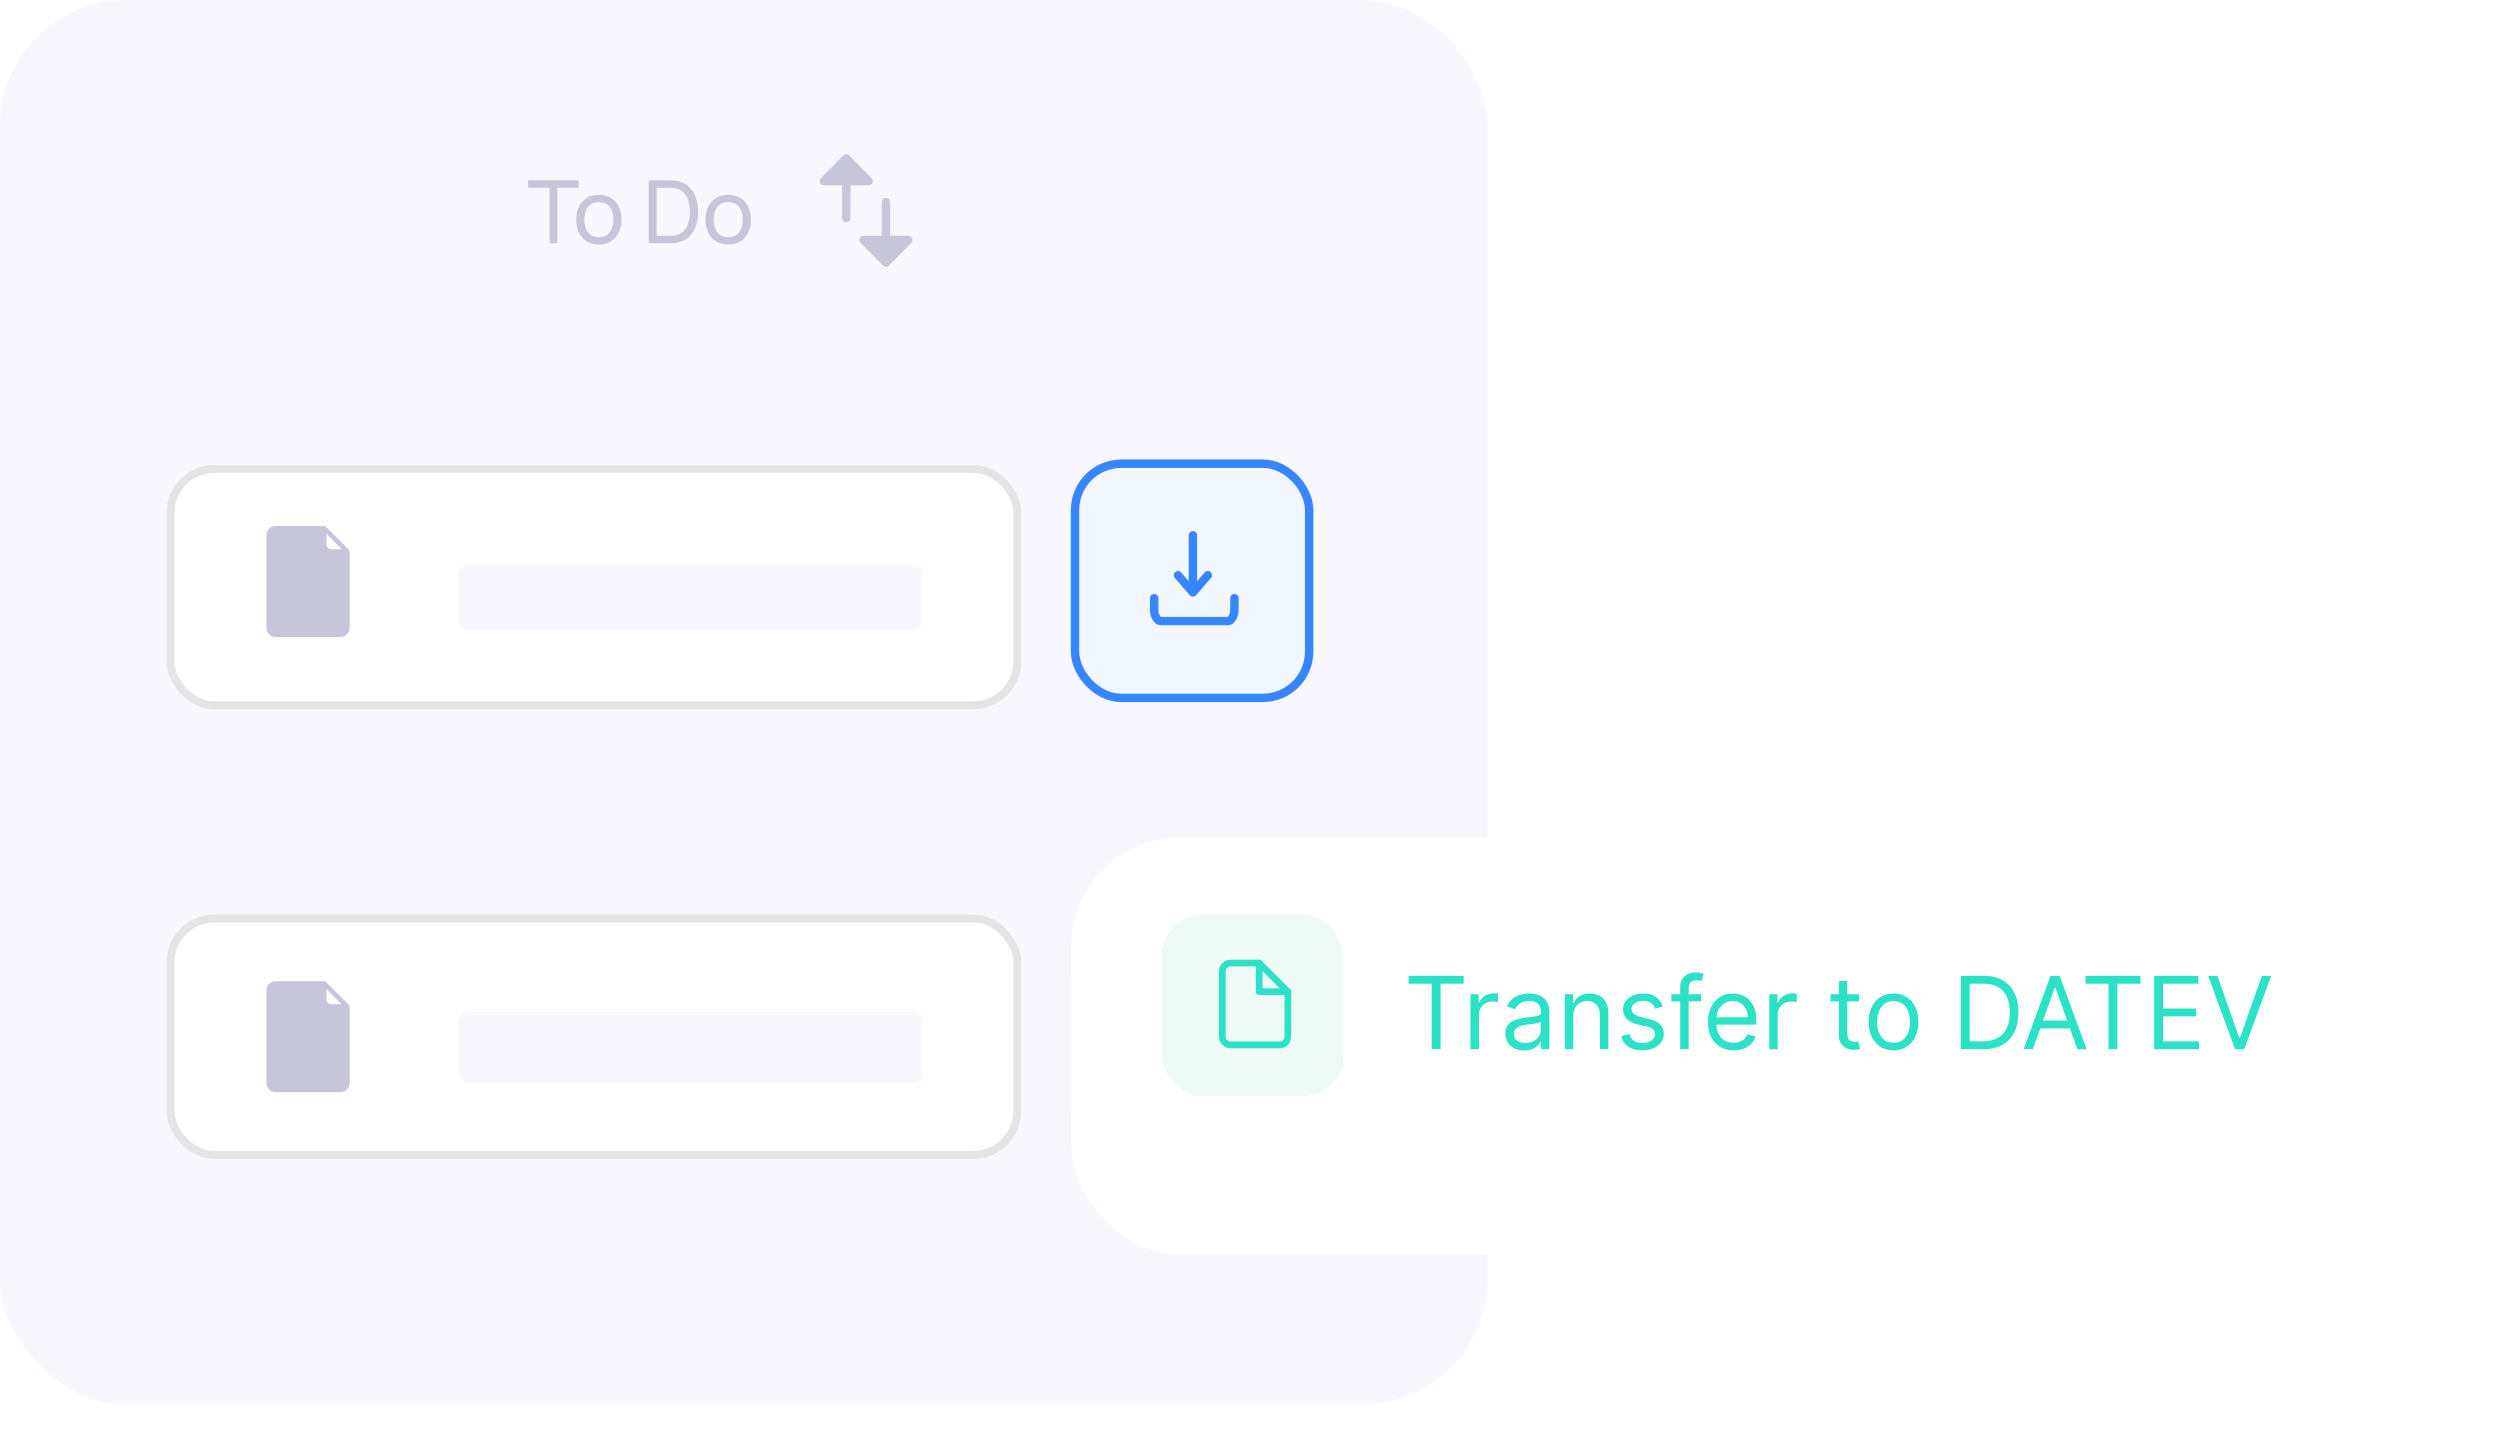 <svg width="458" height="262" viewBox="0 0 458 262" fill="none" xmlns="http://www.w3.org/2000/svg">
<rect width="272.502" height="257.25" rx="23" fill="#F8F7FE"/>
<rect x="31.233" y="85.916" width="155.129" height="43.281" rx="8.019" fill="white"/>
<path d="M63.934 100.731L59.698 96.496C59.622 96.419 59.516 96.371 59.398 96.371H50.501C49.567 96.371 48.807 97.131 48.807 98.066V115.012C48.807 115.947 49.567 116.707 50.501 116.707H62.364C63.298 116.707 64.059 115.947 64.059 115.012V101.031C64.059 100.914 64.011 100.808 63.934 100.731ZM60.669 100.608C60.202 100.608 59.822 100.228 59.822 99.76V97.817L62.612 100.608H60.669Z" fill="#C7C5D9"/>
<rect x="84" y="103.395" width="85" height="12" rx="1.777" fill="#F8F7FE"/>
<rect x="31.233" y="85.916" width="155.129" height="43.281" rx="8.019" stroke="#E4E4E4" stroke-width="1.458"/>
<rect x="31.233" y="168.276" width="155.129" height="43.281" rx="8.019" fill="white"/>
<path d="M63.934 184.11L59.698 179.875C59.622 179.798 59.516 179.75 59.398 179.75H50.501C49.567 179.75 48.807 180.51 48.807 181.445V198.391C48.807 199.326 49.567 200.086 50.501 200.086H62.364C63.298 200.086 64.059 199.326 64.059 198.391V184.41C64.059 184.293 64.011 184.187 63.934 184.11ZM60.669 183.987C60.202 183.987 59.822 183.606 59.822 183.139V181.196L62.612 183.987H60.669Z" fill="#C7C5D9"/>
<rect x="84" y="185.395" width="85" height="13" rx="1.777" fill="#F8F7FE"/>
<rect x="31.233" y="168.276" width="155.129" height="43.281" rx="8.019" stroke="#E4E4E4" stroke-width="1.458"/>
<rect x="196.167" y="168.898" width="44.445" height="44.445" rx="9.265" fill="#F5F9FF"/>
<path d="M211.445 194.301V196.401C211.445 197.749 212.177 198.502 212.576 198.502H225.018C225.418 198.502 226.149 197.749 226.149 196.401V194.301" stroke="#3886FF" stroke-width="1.544" stroke-linecap="round" stroke-linejoin="round"/>
<path d="M215.811 190.102L218.539 193.252L221.267 190.102" stroke="#3886FF" stroke-width="1.544" stroke-linecap="round" stroke-linejoin="round"/>
<path d="M218.539 182.789V192.317" stroke="#3886FF" stroke-width="1.544" stroke-linecap="round" stroke-linejoin="round"/>
<rect x="196.167" y="84.18" width="44.445" height="44.445" rx="9.265" fill="#F2F7FF"/>
<rect x="196.94" y="84.952" width="42.901" height="42.901" rx="8.493" stroke="#3886FF" stroke-width="1.544"/>
<path d="M211.445 109.578V111.679C211.445 113.027 212.177 113.779 212.576 113.779H225.018C225.418 113.779 226.149 113.027 226.149 111.679V109.578" stroke="#3886FF" stroke-width="1.544" stroke-linecap="round" stroke-linejoin="round"/>
<path d="M215.811 105.379L218.539 108.53L221.267 105.379" stroke="#3886FF" stroke-width="1.544" stroke-linecap="round" stroke-linejoin="round"/>
<path d="M218.539 98.066V107.594" stroke="#3886FF" stroke-width="1.544" stroke-linecap="round" stroke-linejoin="round"/>
<path d="M100.683 44.562H102.107V34.395H106.035V33.042H96.755V34.395H100.683V44.562ZM109.708 44.803C110.566 44.803 111.305 44.611 111.924 44.227C112.548 43.843 113.028 43.306 113.364 42.618C113.705 41.931 113.876 41.136 113.876 40.234C113.876 39.344 113.708 38.557 113.372 37.874C113.041 37.187 112.564 36.651 111.94 36.267C111.316 35.877 110.572 35.682 109.708 35.682C108.865 35.682 108.132 35.874 107.508 36.258C106.884 36.637 106.401 37.168 106.06 37.85C105.718 38.533 105.548 39.328 105.548 40.234C105.548 41.125 105.713 41.914 106.044 42.602C106.38 43.291 106.86 43.829 107.484 44.218C108.108 44.608 108.849 44.803 109.708 44.803ZM109.708 43.45C108.838 43.45 108.18 43.16 107.732 42.578C107.284 41.992 107.06 41.211 107.06 40.234C107.06 39.291 107.276 38.523 107.708 37.931C108.14 37.333 108.806 37.035 109.708 37.035C110.593 37.035 111.257 37.325 111.7 37.907C112.142 38.488 112.364 39.264 112.364 40.234C112.364 41.184 112.142 41.957 111.7 42.554C111.262 43.152 110.598 43.45 109.708 43.45ZM118.84 44.562H122.392C122.499 44.562 122.702 44.56 123 44.554C123.299 44.549 123.582 44.528 123.848 44.49C124.739 44.373 125.483 44.05 126.08 43.523C126.683 42.995 127.136 42.322 127.44 41.507C127.744 40.685 127.896 39.784 127.896 38.803C127.896 37.821 127.744 36.922 127.44 36.106C127.136 35.291 126.683 34.618 126.08 34.09C125.483 33.557 124.739 33.232 123.848 33.114C123.576 33.077 123.294 33.056 123 33.05C122.707 33.045 122.504 33.042 122.392 33.042H118.84V44.562ZM120.304 43.203V34.403H122.392C122.584 34.403 122.808 34.408 123.064 34.419C123.32 34.429 123.542 34.453 123.728 34.49C124.352 34.602 124.859 34.864 125.248 35.275C125.638 35.68 125.923 36.189 126.104 36.803C126.291 37.41 126.384 38.077 126.384 38.803C126.384 39.512 126.294 40.173 126.112 40.786C125.931 41.4 125.646 41.912 125.256 42.322C124.867 42.733 124.358 42.997 123.728 43.114C123.542 43.152 123.323 43.176 123.072 43.187C122.822 43.197 122.595 43.203 122.392 43.203H120.304ZM133.411 44.803C134.27 44.803 135.008 44.611 135.627 44.227C136.251 43.843 136.731 43.306 137.067 42.618C137.408 41.931 137.579 41.136 137.579 40.234C137.579 39.344 137.411 38.557 137.075 37.874C136.744 37.187 136.267 36.651 135.643 36.267C135.019 35.877 134.275 35.682 133.411 35.682C132.568 35.682 131.835 35.874 131.211 36.258C130.587 36.637 130.104 37.168 129.763 37.85C129.422 38.533 129.251 39.328 129.251 40.234C129.251 41.125 129.416 41.914 129.747 42.602C130.083 43.291 130.563 43.829 131.187 44.218C131.811 44.608 132.552 44.803 133.411 44.803ZM133.411 43.45C132.542 43.45 131.883 43.16 131.435 42.578C130.987 41.992 130.763 41.211 130.763 40.234C130.763 39.291 130.979 38.523 131.411 37.931C131.843 37.333 132.51 37.035 133.411 37.035C134.296 37.035 134.96 37.325 135.403 37.907C135.846 38.488 136.067 39.264 136.067 40.234C136.067 41.184 135.846 41.957 135.403 42.554C134.966 43.152 134.302 43.45 133.411 43.45Z" fill="#C7C5D9"/>
<path fill-rule="evenodd" clip-rule="evenodd" d="M155.035 29.027L159.123 33.174H150.948L155.035 29.027ZM162.302 48.103L158.214 43.956H166.389L162.302 48.103Z" fill="#C7C5D9"/>
<path d="M159.123 33.174V33.946C159.434 33.946 159.715 33.759 159.835 33.472C159.955 33.185 159.891 32.854 159.673 32.632L159.123 33.174ZM155.035 29.027L155.585 28.485C155.44 28.338 155.242 28.255 155.035 28.255C154.829 28.255 154.631 28.338 154.485 28.485L155.035 29.027ZM150.948 33.174L150.398 32.632C150.179 32.854 150.115 33.185 150.236 33.472C150.356 33.759 150.636 33.946 150.948 33.946V33.174ZM158.214 43.956V43.184C157.903 43.184 157.622 43.371 157.502 43.658C157.382 43.945 157.446 44.276 157.665 44.498L158.214 43.956ZM162.302 48.103L161.752 48.645C161.897 48.792 162.095 48.875 162.302 48.875C162.509 48.875 162.707 48.792 162.852 48.645L162.302 48.103ZM166.389 43.956L166.939 44.498C167.158 44.276 167.222 43.945 167.102 43.658C166.982 43.371 166.701 43.184 166.389 43.184V43.956ZM166.389 44.728C166.816 44.728 167.162 44.382 167.162 43.956C167.162 43.529 166.816 43.184 166.389 43.184V44.728ZM158.214 43.184C157.788 43.184 157.442 43.529 157.442 43.956C157.442 44.382 157.788 44.728 158.214 44.728V43.184ZM159.673 32.632L155.585 28.485L154.485 29.569L158.573 33.716L159.673 32.632ZM150.948 33.946H159.123V32.402H150.948V33.946ZM154.485 28.485L150.398 32.632L151.498 33.716L155.585 29.569L154.485 28.485ZM157.665 44.498L161.752 48.645L162.852 47.561L158.764 43.414L157.665 44.498ZM166.389 43.184H158.214V44.728H166.389V43.184ZM162.852 48.645L166.939 44.498L165.84 43.414L161.752 47.561L162.852 48.645ZM166.389 43.184H158.214V44.728H166.389V43.184Z" fill="#C7C5D9"/>
<path d="M155.035 30.391V39.928" stroke="#C7C5D9" stroke-width="1.544" stroke-miterlimit="10" stroke-linecap="round" stroke-linejoin="round"/>
<path d="M162.302 37.023V46.561" stroke="#C7C5D9" stroke-width="1.544" stroke-miterlimit="10" stroke-linecap="round" stroke-linejoin="round"/>
<g filter="url(#filter0_d_1301_15691)">
<rect x="196.241" y="145.414" width="229.013" height="76.437" rx="20" fill="white"/>
</g>
<path d="M258.063 180.223V178.78H268.139V180.223H263.914V192.215H262.287V180.223H258.063ZM269.394 192.215V182.138H270.889V183.66H270.994C271.178 183.162 271.51 182.757 271.992 182.447C272.473 182.136 273.015 181.981 273.619 181.981C273.732 181.981 273.874 181.983 274.045 181.987C274.215 181.992 274.345 181.998 274.432 182.007V183.582C274.379 183.568 274.259 183.549 274.071 183.523C273.887 183.492 273.693 183.477 273.487 183.477C272.997 183.477 272.56 183.579 272.175 183.785C271.795 183.986 271.493 184.266 271.27 184.625C271.051 184.979 270.942 185.383 270.942 185.838V192.215H269.394ZM279.232 192.451C278.594 192.451 278.014 192.331 277.494 192.09C276.974 191.845 276.56 191.493 276.254 191.034C275.948 190.57 275.795 190.011 275.795 189.355C275.795 188.777 275.909 188.309 276.136 187.951C276.363 187.588 276.667 187.303 277.048 187.098C277.428 186.892 277.848 186.739 278.307 186.639C278.771 186.534 279.237 186.451 279.705 186.389C280.317 186.311 280.813 186.252 281.194 186.212C281.579 186.169 281.859 186.096 282.034 185.996C282.213 185.895 282.303 185.72 282.303 185.471V185.418C282.303 184.771 282.125 184.268 281.771 183.91C281.421 183.551 280.89 183.372 280.177 183.372C279.438 183.372 278.858 183.533 278.439 183.857C278.019 184.181 277.724 184.526 277.553 184.894L276.084 184.369C276.346 183.757 276.696 183.28 277.133 182.939C277.575 182.593 278.056 182.353 278.576 182.217C279.101 182.077 279.617 182.007 280.125 182.007C280.448 182.007 280.82 182.047 281.24 182.125C281.664 182.2 282.073 182.355 282.467 182.591C282.865 182.827 283.195 183.184 283.457 183.66C283.72 184.137 283.851 184.776 283.851 185.576V192.215H282.303V190.85H282.224C282.119 191.069 281.944 191.303 281.699 191.552C281.454 191.802 281.128 192.014 280.722 192.189C280.315 192.364 279.818 192.451 279.232 192.451ZM279.469 191.06C280.081 191.06 280.597 190.94 281.017 190.699C281.441 190.459 281.76 190.148 281.975 189.768C282.193 189.387 282.303 188.987 282.303 188.567V187.15C282.237 187.229 282.093 187.301 281.87 187.367C281.651 187.428 281.397 187.483 281.109 187.531C280.824 187.575 280.547 187.614 280.275 187.649C280.009 187.68 279.792 187.706 279.626 187.728C279.224 187.78 278.848 187.865 278.498 187.984C278.152 188.097 277.872 188.27 277.658 188.502C277.448 188.729 277.343 189.04 277.343 189.433C277.343 189.971 277.542 190.378 277.94 190.654C278.342 190.925 278.852 191.06 279.469 191.06ZM288.225 186.153V192.215H286.677V182.138H288.172V183.713H288.304C288.54 183.201 288.898 182.79 289.379 182.479C289.861 182.165 290.482 182.007 291.243 182.007C291.925 182.007 292.522 182.147 293.033 182.427C293.545 182.703 293.943 183.122 294.227 183.687C294.512 184.246 294.654 184.955 294.654 185.812V192.215H293.106V185.917C293.106 185.125 292.9 184.509 292.489 184.067C292.078 183.621 291.514 183.398 290.796 183.398C290.302 183.398 289.861 183.505 289.471 183.719C289.086 183.934 288.782 184.246 288.559 184.657C288.336 185.069 288.225 185.567 288.225 186.153ZM304.62 184.395L303.23 184.789C303.142 184.557 303.013 184.332 302.843 184.113C302.676 183.89 302.449 183.706 302.16 183.562C301.872 183.418 301.502 183.345 301.052 183.345C300.435 183.345 299.921 183.488 299.51 183.772C299.103 184.052 298.9 184.408 298.9 184.841C298.9 185.226 299.04 185.53 299.32 185.753C299.6 185.976 300.037 186.162 300.632 186.311L302.128 186.678C303.028 186.897 303.7 187.231 304.142 187.682C304.583 188.128 304.804 188.703 304.804 189.407C304.804 189.984 304.638 190.5 304.306 190.955C303.978 191.41 303.518 191.769 302.928 192.031C302.337 192.294 301.651 192.425 300.868 192.425C299.84 192.425 298.99 192.202 298.316 191.756C297.643 191.31 297.216 190.658 297.037 189.801L298.506 189.433C298.646 189.976 298.911 190.382 299.3 190.654C299.694 190.925 300.208 191.06 300.842 191.06C301.563 191.06 302.136 190.907 302.561 190.601C302.989 190.291 303.203 189.919 303.203 189.486C303.203 189.136 303.081 188.843 302.836 188.607C302.591 188.366 302.215 188.187 301.708 188.069L300.028 187.675C299.105 187.457 298.428 187.118 297.995 186.658C297.566 186.195 297.352 185.615 297.352 184.92C297.352 184.351 297.511 183.848 297.831 183.411C298.154 182.974 298.594 182.63 299.149 182.381C299.709 182.132 300.343 182.007 301.052 182.007C302.049 182.007 302.832 182.226 303.4 182.663C303.973 183.101 304.38 183.678 304.62 184.395ZM311.622 182.138V183.45H306.19V182.138H311.622ZM307.817 192.215V180.748C307.817 180.17 307.952 179.689 308.224 179.304C308.495 178.919 308.847 178.631 309.28 178.438C309.713 178.246 310.17 178.15 310.651 178.15C311.031 178.15 311.342 178.18 311.582 178.242C311.823 178.303 312.002 178.36 312.12 178.412L311.674 179.75C311.596 179.724 311.486 179.691 311.346 179.652C311.211 179.613 311.031 179.593 310.808 179.593C310.297 179.593 309.927 179.722 309.7 179.98C309.477 180.238 309.365 180.616 309.365 181.115V192.215H307.817ZM317.601 192.425C316.631 192.425 315.793 192.21 315.089 191.782C314.389 191.349 313.849 190.745 313.469 189.971C313.092 189.193 312.904 188.287 312.904 187.255C312.904 186.223 313.092 185.313 313.469 184.526C313.849 183.735 314.378 183.118 315.056 182.676C315.738 182.23 316.534 182.007 317.444 182.007C317.969 182.007 318.487 182.095 318.999 182.27C319.51 182.444 319.976 182.729 320.396 183.122C320.816 183.512 321.151 184.028 321.4 184.671C321.649 185.313 321.774 186.105 321.774 187.045V187.701H314.006V186.363H320.199C320.199 185.795 320.086 185.287 319.858 184.841C319.635 184.395 319.316 184.043 318.9 183.785C318.489 183.527 318.004 183.398 317.444 183.398C316.827 183.398 316.294 183.551 315.843 183.857C315.397 184.159 315.054 184.553 314.813 185.038C314.573 185.523 314.453 186.044 314.453 186.599V187.491C314.453 188.252 314.584 188.898 314.846 189.427C315.113 189.952 315.483 190.352 315.955 190.627C316.427 190.898 316.976 191.034 317.601 191.034C318.008 191.034 318.376 190.977 318.704 190.863C319.036 190.745 319.322 190.57 319.563 190.339C319.804 190.102 319.989 189.809 320.121 189.46L321.616 189.879C321.459 190.387 321.194 190.833 320.823 191.218C320.451 191.598 319.992 191.896 319.445 192.11C318.898 192.32 318.284 192.425 317.601 192.425ZM324.129 192.215V182.138H325.625V183.66H325.73C325.913 183.162 326.246 182.757 326.727 182.447C327.208 182.136 327.75 181.981 328.354 181.981C328.467 181.981 328.61 181.983 328.78 181.987C328.951 181.992 329.08 181.998 329.167 182.007V183.582C329.115 183.568 328.994 183.549 328.806 183.523C328.623 183.492 328.428 183.477 328.222 183.477C327.733 183.477 327.295 183.579 326.91 183.785C326.53 183.986 326.228 184.266 326.005 184.625C325.786 184.979 325.677 185.383 325.677 185.838V192.215H324.129ZM340.58 182.138V183.45H335.358V182.138H340.58ZM336.88 179.724H338.429V189.328C338.429 189.766 338.492 190.094 338.619 190.312C338.75 190.527 338.916 190.671 339.117 190.745C339.323 190.815 339.539 190.85 339.767 190.85C339.937 190.85 340.077 190.842 340.187 190.824C340.296 190.802 340.383 190.785 340.449 190.772L340.764 192.162C340.659 192.202 340.512 192.241 340.324 192.28C340.136 192.324 339.898 192.346 339.609 192.346C339.172 192.346 338.743 192.252 338.324 192.064C337.908 191.876 337.563 191.589 337.287 191.205C337.016 190.82 336.88 190.334 336.88 189.748V179.724ZM346.894 192.425C345.985 192.425 345.187 192.208 344.5 191.775C343.818 191.342 343.284 190.737 342.899 189.958C342.519 189.18 342.329 188.27 342.329 187.229C342.329 186.179 342.519 185.263 342.899 184.48C343.284 183.697 343.818 183.09 344.5 182.657C345.187 182.224 345.985 182.007 346.894 182.007C347.804 182.007 348.6 182.224 349.282 182.657C349.969 183.09 350.503 183.697 350.883 184.48C351.268 185.263 351.46 186.179 351.46 187.229C351.46 188.27 351.268 189.18 350.883 189.958C350.503 190.737 349.969 191.342 349.282 191.775C348.6 192.208 347.804 192.425 346.894 192.425ZM346.894 191.034C347.585 191.034 348.154 190.857 348.6 190.503C349.046 190.148 349.376 189.683 349.591 189.105C349.805 188.528 349.912 187.903 349.912 187.229C349.912 186.556 349.805 185.928 349.591 185.346C349.376 184.765 349.046 184.294 348.6 183.936C348.154 183.577 347.585 183.398 346.894 183.398C346.203 183.398 345.635 183.577 345.189 183.936C344.743 184.294 344.413 184.765 344.198 185.346C343.984 185.928 343.877 186.556 343.877 187.229C343.877 187.903 343.984 188.528 344.198 189.105C344.413 189.683 344.743 190.148 345.189 190.503C345.635 190.857 346.203 191.034 346.894 191.034ZM363.375 192.215H359.229V178.78H363.559C364.862 178.78 365.978 179.048 366.905 179.586C367.832 180.12 368.543 180.888 369.037 181.889C369.531 182.886 369.778 184.08 369.778 185.471C369.778 186.87 369.529 188.075 369.03 189.086C368.532 190.092 367.806 190.866 366.852 191.408C365.899 191.946 364.74 192.215 363.375 192.215ZM360.856 190.772H363.27C364.381 190.772 365.302 190.557 366.032 190.129C366.763 189.7 367.307 189.09 367.666 188.298C368.024 187.507 368.204 186.564 368.204 185.471C368.204 184.386 368.027 183.453 367.672 182.67C367.318 181.883 366.789 181.279 366.085 180.859C365.381 180.435 364.504 180.223 363.454 180.223H360.856V190.772ZM372.427 192.215H370.721L375.654 178.78H377.334L382.267 192.215H380.561L376.547 180.905H376.442L372.427 192.215ZM373.057 186.967H379.932V188.41H373.057V186.967ZM382.056 180.223V178.78H392.132V180.223H387.907V192.215H386.28V180.223H382.056ZM394.643 192.215V178.78H402.751V180.223H396.27V184.762H402.332V186.206H396.27V190.772H402.856V192.215H394.643ZM406.235 178.78L410.224 190.089H410.381L414.37 178.78H416.075L411.142 192.215H409.463L404.529 178.78H406.235Z" fill="#2BE2C7"/>
<rect x="212.857" y="167.57" width="33.233" height="33.233" rx="7.389" fill="#60CDB2" fill-opacity="0.1"/>
<path fill-rule="evenodd" clip-rule="evenodd" d="M230.684 176.434H225.435C224.607 176.434 223.936 177.105 223.936 177.933V189.931C223.936 190.76 224.607 191.431 225.435 191.431H234.434C235.262 191.431 235.934 190.76 235.934 189.931V181.683L230.684 176.434Z" stroke="#2BE2C7" stroke-width="1.232" stroke-linecap="round" stroke-linejoin="round"/>
<path d="M230.685 176.434V181.683H235.934" stroke="#2BE2C7" stroke-width="1.232" stroke-linecap="round" stroke-linejoin="round"/>
<defs>
<filter id="filter0_d_1301_15691" x="164.241" y="121.414" width="293.013" height="140.438" filterUnits="userSpaceOnUse" color-interpolation-filters="sRGB">
<feFlood flood-opacity="0" result="BackgroundImageFix"/>
<feColorMatrix in="SourceAlpha" type="matrix" values="0 0 0 0 0 0 0 0 0 0 0 0 0 0 0 0 0 0 127 0" result="hardAlpha"/>
<feOffset dy="8"/>
<feGaussianBlur stdDeviation="16"/>
<feColorMatrix type="matrix" values="0 0 0 0 0.949 0 0 0 0 0.365 0 0 0 0 1 0 0 0 0.3 0"/>
<feBlend mode="normal" in2="BackgroundImageFix" result="effect1_dropShadow_1301_15691"/>
<feBlend mode="normal" in="SourceGraphic" in2="effect1_dropShadow_1301_15691" result="shape"/>
</filter>
</defs>
</svg>
